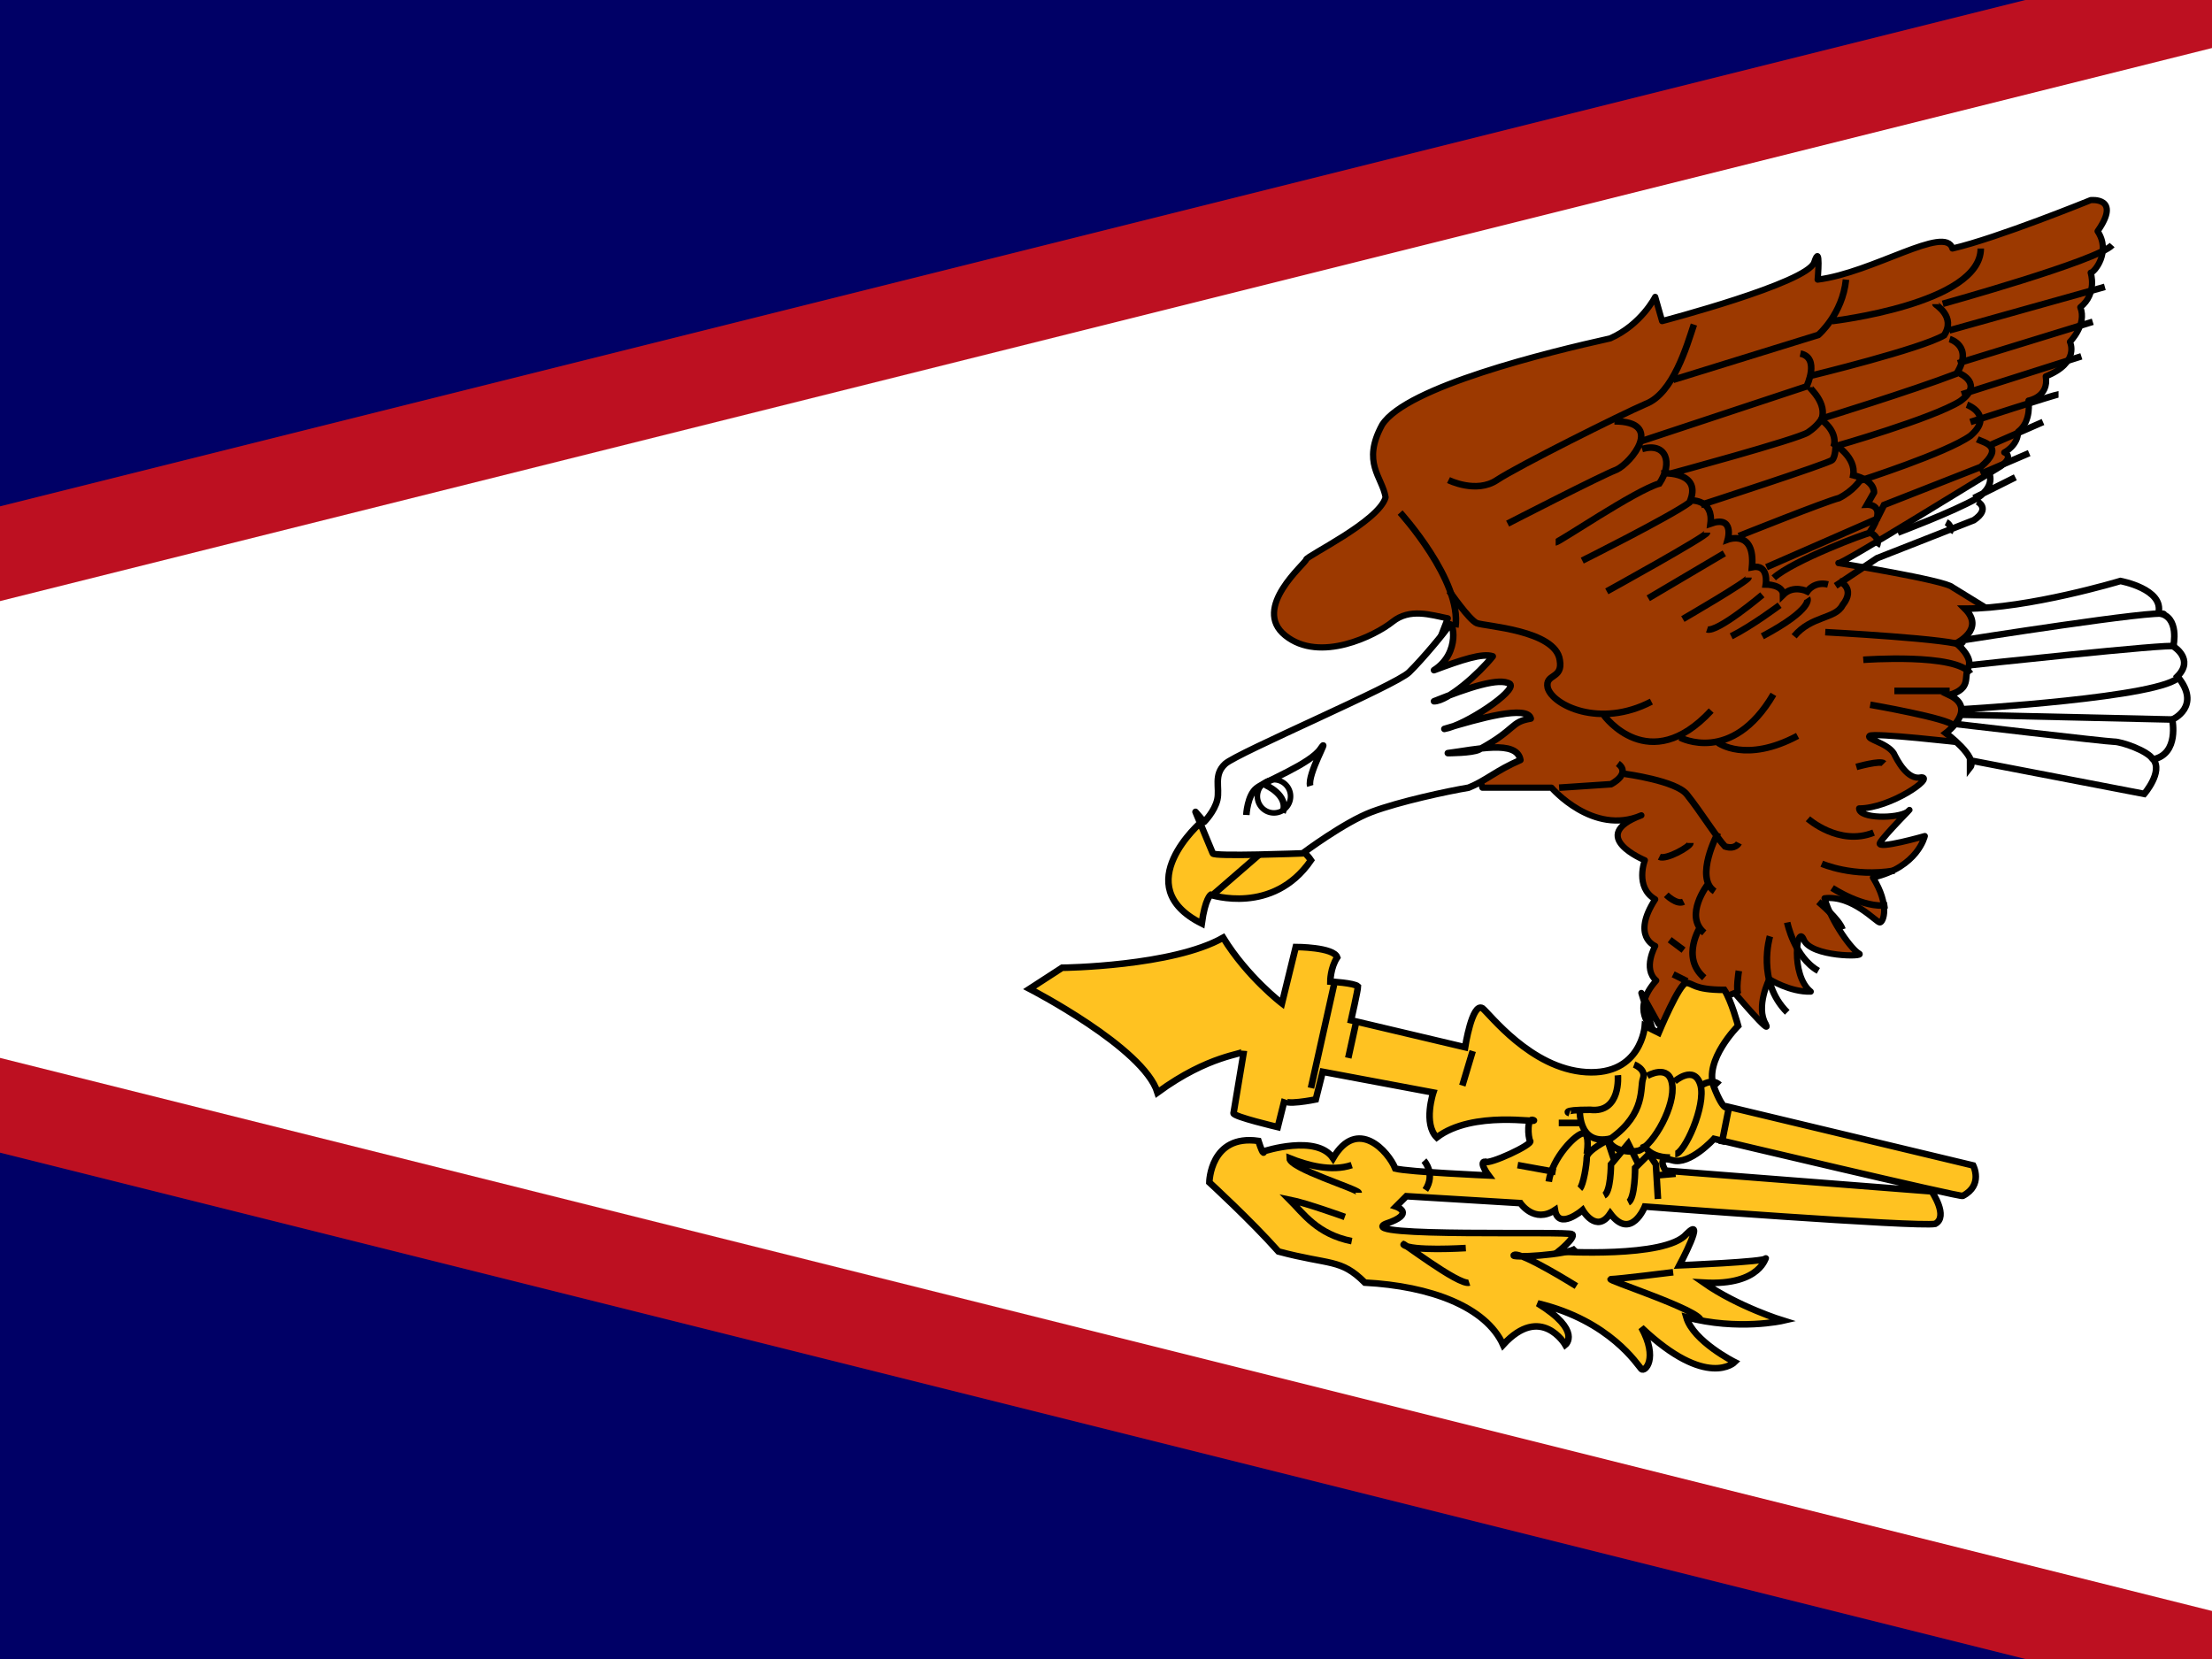 <svg xmlns="http://www.w3.org/2000/svg" height="480" width="640" viewBox="0 0 640 480">
  <rect x="0" y="0" width="640" height="480" fill="#808080" stroke="none"/>
  <defs>
    <clipPath id="a">
      <path fill-opacity=".7" d="M0 0h640v480H0z"/>
    </clipPath>
  </defs>
  <g clip-path="url(#a)">
    <path fill="#006" d="M-374-16H650v512H-374z"/>
    <path d="M-374 240L650 496V-16L-374 240z" fill-rule="evenodd" fill="#bd1021"/>
    <path d="M650 11.4v457.2L-264.3 240 650 11.4z" fill-rule="evenodd" fill="#fff"/>
    <g stroke="#000">
      <path stroke-linejoin="round" d="M478 297.4s-6.4-5.2 1.2-13.7c-4-3.4-.3-10-.3-10s-7-2.7 0-13.5c-6-3.5-3-11.3-3-11.3s-17-7-1-13c-14 6-26-8-26-8h-20c-4-16-29-2-10-49-5-1-11-3-16 1s-21 12-31 4 6-21 6-22 21-11 23-18c-1-6-7-10-1-21 7-11 48-21 66-25 9-4 13-12 13-12l2 7s42-11 44-17 1 5 1 5c16-2 37-16 39-9 13-3 40-14 40-14s9-1 2 9c4 6-1 12-2 12 0 0 2 6-3 10 2 5-3 10-3 10s3 6-7 10c1 6-5 7-5 7s1 6-3 9c0 4-4 6-4 6s3 1-1 4c-5 3-47 29-47 28 0 0 31 5 33 7l26 16-23 29s-26-3-27-2 5 2 7 5c1 2 4 8 8 7 4 0-9 9-18 9 0 3 11 3 14 1 3-3-7 7-8 9s13-2 13-2-2 9-15 12c5 8 3 13 2 13s-8-8-16-7c2 7 8 15 10 16s-14 1-16-4-4 10.2 2 15c-6 .2-12-3.6-12-3.6s-4 8-1 13c2 4-9-9-9-9l-22 9-5-9z" fill-rule="evenodd" stroke-width="1.8" fill="#9c3900"/>
      <path d="M307.3 280c.5 0 32-.4 46.6-8.7 7 11.4 17 19 17 19l4-16.3s11 0 12 3c-2 3-2 7-2 7s7 .4 8 1.4c0 1-2 9.8-2 9.8l33 7.8s2-13 5-11.3c2 1.5 14 17.5 30 18.5s17-13.4 17-13.4l4 2s6-14.4 8-14.4 2 2 11 2c2 3 4 10.4 4 10.4s-10 10-7 17.7 4 5.7 4 5.7l71 17s3 5.7-3 8.8c0 .6-72-16.5-72-16.5s-7 7.7-12 6.2-2 3-2 3l77 6s5 7.3 1 9.4c-5 1-84-5-84-5s-4 10-10 2c-4 6-8-1-8-1s-7 6-8 0c-6 4-10-2-10-2l-33-2-3 3s6 2-3 5c-9 4 53 2 54 3s-4 5-4 5 31 2 37-5c6-6-2 9-2 9s25-1 25-2-1 8-18 7c10 7 23 11 23 11s-13 3-28-1c2 7 14 13 14 13s-8 8-27-10c5 9 1 13 0 12s-9-14-30-19c13 8 8 12 8 12s-7-12-18 0c-5-11-21-17-40-18-7-7-10-5-25-9-8-9-20-20-20-20s.2-14 14.2-12c1.6 5 1.6 3 1.6 3s15.3-5 20 2c7-12 16-2 18 3 4 1 27 2 27 2s-3-4-1-4c1 1 14-5 13-6-.6-1-1-7 1-6s-17.5-3-28 5c-4-4-1-13-1-13l-32-6-2 8s-9.8 2-9 0l-2 8s-12.8-3-12.8-4l3-18c0 1-10 1-25 12-4-13-37-30-37-30z" fill-rule="evenodd" stroke-width="1.9" fill="#ffc221"/>
      <path d="M386 284.8l-6.7 30m13-18.7l-2.2 10m36-2l-3 10m61 54s-16 2-18 2 26 9 26 12m-36-10s-16-10-18-9 16 0 18-2m-32 0s-16 1-18-1 16 12 19 11m-36-19s-11-4-16-5c4 4 8 10 18 12m2-14c0-1-20-7-20-10 5 2 12 4 18 2m109-16l-2 10" stroke-width="1.9" fill="none"/>
      <path d="M347.7 237.7s-21.7 18.6 0 29.5c1-7.3 2.6-8.3 2.6-8.3s18 6 29-10c-4.7-7-13-4-13-4s-17 0-18.6-8z" fill-rule="evenodd" stroke-width="1.9" fill="#ffc221"/>
      <path d="M365.8 246l-15 13m61.2 76.8s3.5 3.8.4 8.5m72.4-4.7l-5.7.5m-40-3l11 2m18-28s1 11-8 10c-9 0-6 1-6 1" stroke-width="1.9" fill="none"/>
      <path d="M472.8 308s3.5 1.3 2.6 4c-1 2.5 1 10-9.3 17.4-10 2.3-9-9-9-9" stroke-width="1.9" fill="none"/>
      <path d="M476.6 311.3s6.3-3.7 7.2 2.4c1 6-5.2 17.4-9.6 19.2-4.3 1-9.3-1-8.7-4m19-16s5.7-5 7.5 1c1.7 6-4.7 20-7.3 20m7.8-20s3-2 5 0m-14.3 21c-1 0-6 0-7.8-4m-18.4-6h-6m28.7 22l-.6-10-2-3-4 4s0 9-2 10m3-11l-3-6-5 6s0 8-2 9m3-10l-2-6s-6 3-6 5-1 8-2 9m2-10s1-6-1-6-9 7-10 14" stroke-width="1.9" fill="none"/>
      <path stroke-linejoin="round" d="M348.4 237.8s3-3 3.8-6.4c.8-3.5-1.2-7.2 2.3-10.4s49.4-22.7 53.2-26.5c3.8-3.7 10.7-12 11.6-13.6 1-2 3.5 8-4.4 13 8-3 14-5 17-4-4 5-13 13-17 13 10-4 19-7 22-5 2 2-13 12-19 13 10-3 24-7 25-3-6 1-4 3-15 9-2 1-9 1-9 1 8-1 20-4 21 2-7 3-10 6-15 8-6 1-20 4-28 7s-20 12-20 12-26 1-26 0l-5-12z" fill-rule="evenodd" stroke-width="1.9" fill="#fff"/>
      <path d="M360.6 235.8s.3-5.8 3-7.8c2.5-2 15.6-7 18.5-11.4 3-4.3-4 7.6-3 10.8m-13-.3s7 3 5 8" stroke-width="1.9" fill="none"/>
      <path d="M373.4 230.4a4.8 4.8 0 1 1-9.6 0 4.8 4.8 0 0 1 9.6 0z" stroke-width="1.6" fill="none"/>
      <path d="M570 220l50.4 9.7s5.5-6.4 2.6-10c7.6-1.6 5.5-11.5 5.5-11.5s8.7-3.8 1.5-12.5c5-5-1.2-8.7-1.2-8.7s2-8.7-4.3-9.6c1.7-7-11-9.3-11-9.3s-26.5 8-45 8c6 6-2.5 10-2.5 10s5 4 3.5 7c-1.4 3 1 6-5.5 8 8.4 4-1 11-1 11s9.4 7 7 10z" fill-rule="evenodd" stroke-width="1.9" fill="#fff"/>
      <path d="M565.2 209.4s44.4 5.2 46.5 5.2 9.8 2.6 11.3 5.2m-55.5-13l62 1.4m-61.7-3s58.7-3.4 62.8-9.5m-61-3.2s59-6.4 59.5-5.5m-61-1.8s57-9 58-7.5m-221-29.4s18 19.8 16 33.2" stroke-width="1.9" fill="none"/>
      <path d="M419.3 171s5.8 8.4 8 9.3 22.8 2 24 10.7c1 5.6-4.4 3.8-3.5 8 1.4 5 15 11.8 30 4m-13.7 4s13 18 31-1.4m-9 7.8s15 8 27-12.5m-16 14s8 6 23-2m21-9s23 4 24 6m-17-10h16m-25-9s27-2 31 4m-42-12s38 2 40 4m-31 35s7-2 8-1m-22 16s9 8 19 4m-15 9s9 4 21 2m-18 5s9 6 16 5m-20-1s6 5 7 8m-16-2s2 10 9 14m-14-10s-4 13 5 22m-14-12s-1 6 0 7m-52-60l15-1s6-3 2-6m2 3s15 2 18 6c4 5 9 13 11 15 3 1 4-1 4-1m-6-3s-7 13-1 17m-2-2s-7 9-1 14m-1-2s-6 9 1 15m-4-39c0 1-7 5-9 4m2 11s3 3 5 2m-4 11l4 3m-3 7l4 2m-69-145s8 4 14 0 36-19 43-22c8-3 12-17 14-23m-6 16l42-13s7-6 8-16m-4 12s43-5 43-21m-11 16s45-12.5 49-17" stroke-width="1.9" fill="none"/>
      <path d="M436.2 151.5s27.2-14 31.5-15.6c4.3-2 14-14-.6-14m-17 35c1 0 23-15 30-17 4-6 2-12-5-10" stroke-width="1.9" fill="none"/>
      <path d="M480.8 137c.7-.2 12-.5 8 8.4-5.8 4.2-31 16.8-31 16.8m17.2-34.6l47.7-15.8s4-8.3-1.8-9.5M560 88c0 .2 6 3.6 2.5 9-6.8 4-38.5 11.7-38.5 11.7M609 83l-45 12.6m41.5-2.5l-39 12m35.7-2l-34.6 11m28 0c-.8 0-25.5 8-25.5 8m21 0l-16 7m12 2l-14 6m10 1l-12 6m-8 7s2 1 1 3m-32 14s5 2 1 7c-2 4-9 3-14 9m45-86s7 2 2 10c-13 5-39 13-39 13s-1 2-4 4-40 12-40 12m84-29s7 3 0 8c-8 5-36 13-36 13s0 3-1 4-38 13-38 13m77-29s8 3 1 9c-7 5-32 13-32 13s-2 3-6 5c-4 1-29 11-29 11m69-28c2 1 8 2 1 8l-28 11-2 4-32 14m64-28s3 4-3 8c-7 4-23 10-23 10m23-9s4 2-1 5.4l-28 11-12 8" stroke-width="1.9" fill="none"/>
      <path d="M523.6 112c0 .4 5.2 4.6 3.4 9.5 4.6 3.4 3.7 7 3.7 7s6.4 3.7 5.5 9c6.4 1.5 6 5 6 5l-2 3.5s6.3-.3.8 8c3.4 1.8 2 4 2 4m-2-3.8c-1 0-22.3 8-27.8 13" stroke-width="1.9" fill="none"/>
      <path d="M489.4 144.8s6.4-.3 5.5 6.7c7-2.5 5 4.6 5 4.6s8-3 7 8c5-1 4 5 4 5s5 0 5 3c3-3 7-1 7-1s2-3 6-2m-35-15c0 1-29 17-29 17m34-11l-22 13m29-6c0 1-19 12-19 12m23-7s-13 11-16 10m21-7s-8 6-14 9m22-11s2 3-13 11" stroke-width="1.9" fill="none"/>
    </g>
  </g>
</svg>
